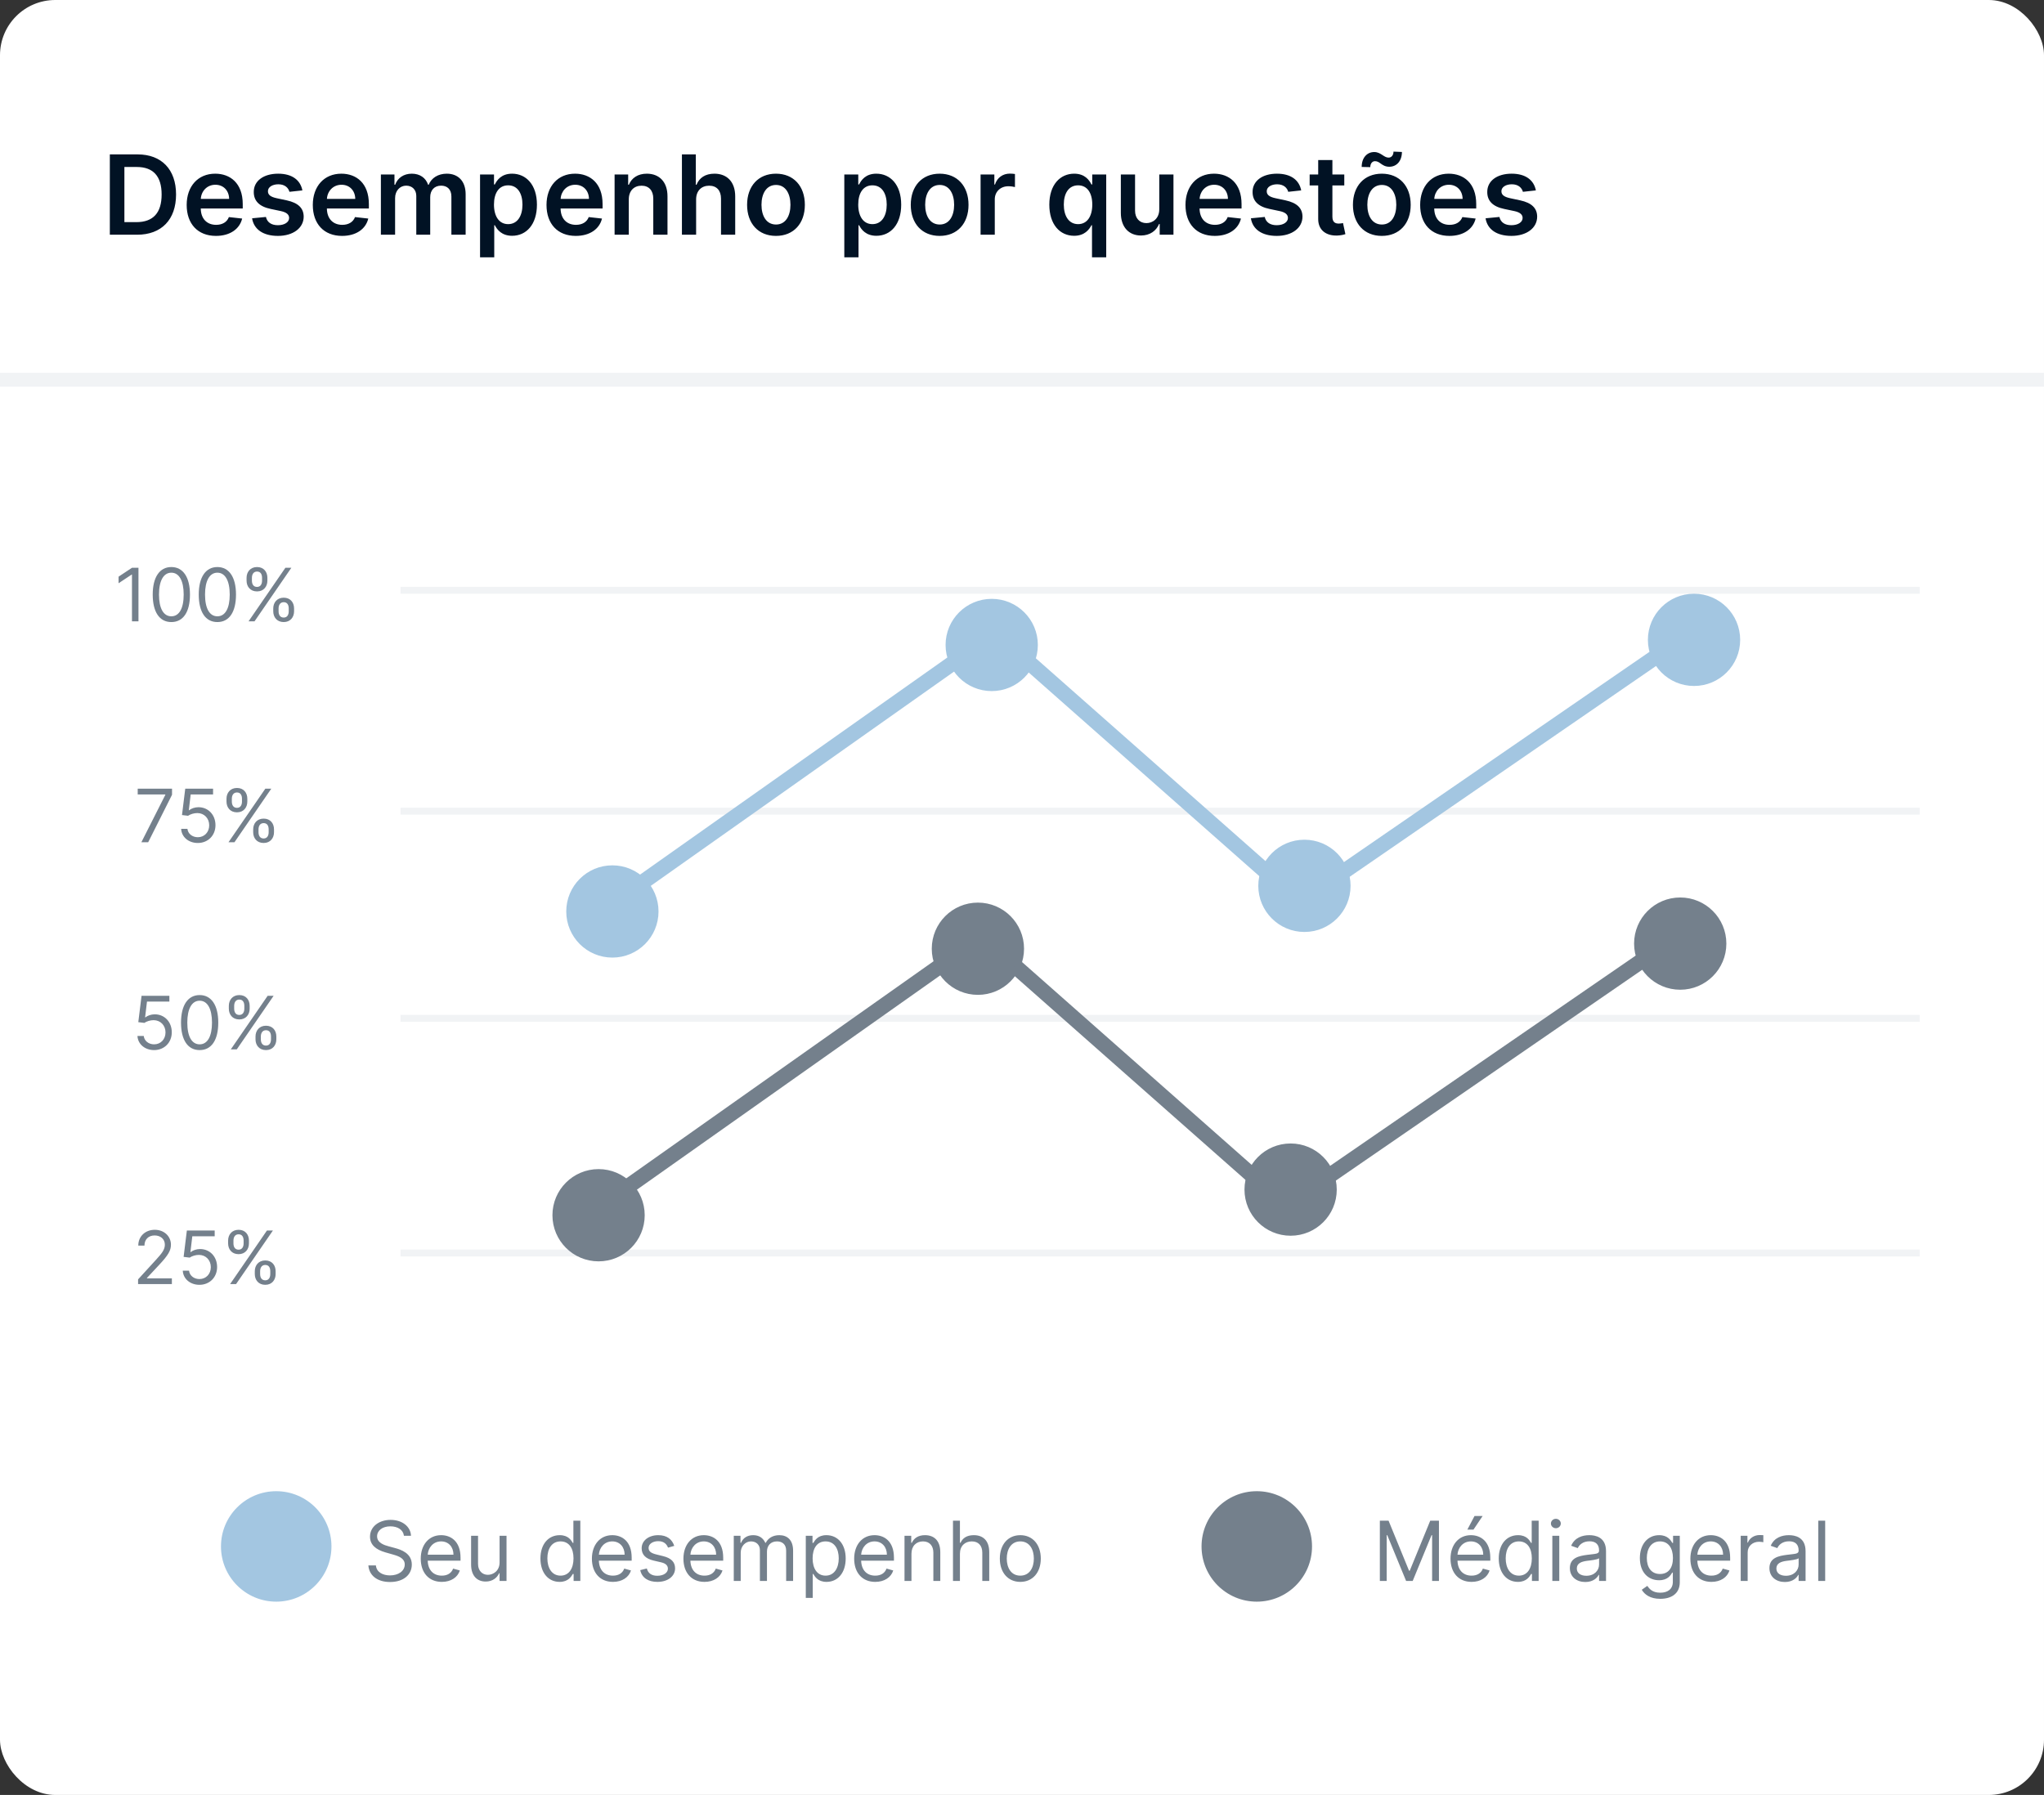 <svg width="148" height="130" viewBox="0 0 148 130" fill="none" xmlns="http://www.w3.org/2000/svg">
<rect x="0" y="0" width="148" height="130" fill="#333333" stroke="none"/>
<rect width="148" height="130" rx="4" fill="white"/>
<path d="M9.924 17C11.697 17 12.748 15.903 12.748 14.085C12.748 12.273 11.697 11.182 9.964 11.182H7.953V17H9.924ZM9.007 16.088V12.094H9.904C11.086 12.094 11.703 12.753 11.703 14.085C11.703 15.423 11.086 16.088 9.873 16.088H9.007ZM15.636 17.085C16.653 17.085 17.352 16.588 17.534 15.829L16.573 15.722C16.434 16.091 16.093 16.284 15.65 16.284C14.985 16.284 14.545 15.847 14.537 15.099H17.576V14.784C17.576 13.253 16.656 12.579 15.582 12.579C14.332 12.579 13.517 13.497 13.517 14.844C13.517 16.213 14.321 17.085 15.636 17.085ZM14.539 14.406C14.571 13.849 14.983 13.381 15.596 13.381C16.187 13.381 16.585 13.812 16.591 14.406H14.539ZM21.895 13.79C21.753 13.051 21.162 12.579 20.14 12.579C19.088 12.579 18.372 13.097 18.375 13.903C18.372 14.54 18.765 14.96 19.603 15.133L20.347 15.29C20.747 15.378 20.935 15.54 20.935 15.787C20.935 16.085 20.611 16.31 20.122 16.31C19.651 16.31 19.344 16.105 19.256 15.713L18.253 15.81C18.381 16.611 19.054 17.085 20.125 17.085C21.216 17.085 21.986 16.52 21.989 15.693C21.986 15.071 21.586 14.69 20.762 14.511L20.017 14.352C19.574 14.253 19.398 14.099 19.401 13.847C19.398 13.551 19.725 13.347 20.154 13.347C20.628 13.347 20.878 13.605 20.958 13.892L21.895 13.79ZM24.769 17.085C25.786 17.085 26.485 16.588 26.666 15.829L25.706 15.722C25.567 16.091 25.226 16.284 24.783 16.284C24.118 16.284 23.678 15.847 23.669 15.099H26.709V14.784C26.709 13.253 25.789 12.579 24.715 12.579C23.465 12.579 22.649 13.497 22.649 14.844C22.649 16.213 23.453 17.085 24.769 17.085ZM23.672 14.406C23.703 13.849 24.115 13.381 24.729 13.381C25.32 13.381 25.718 13.812 25.723 14.406H23.672ZM27.579 17H28.608V14.347C28.608 13.81 28.966 13.446 29.409 13.446C29.843 13.446 30.142 13.739 30.142 14.188V17H31.15V14.278C31.15 13.787 31.443 13.446 31.94 13.446C32.355 13.446 32.684 13.69 32.684 14.23V17H33.716V14.071C33.716 13.097 33.153 12.579 32.352 12.579C31.718 12.579 31.235 12.892 31.042 13.378H30.997C30.829 12.883 30.406 12.579 29.818 12.579C29.233 12.579 28.795 12.881 28.613 13.378H28.562V12.636H27.579V17ZM34.759 18.636H35.787V16.312H35.83C35.992 16.631 36.33 17.077 37.08 17.077C38.108 17.077 38.878 16.261 38.878 14.824C38.878 13.369 38.086 12.579 37.077 12.579C36.307 12.579 35.986 13.043 35.83 13.358H35.77V12.636H34.759V18.636ZM35.767 14.818C35.767 13.972 36.131 13.423 36.793 13.423C37.478 13.423 37.83 14.006 37.83 14.818C37.83 15.636 37.472 16.233 36.793 16.233C36.137 16.233 35.767 15.665 35.767 14.818ZM41.691 17.085C42.708 17.085 43.407 16.588 43.588 15.829L42.628 15.722C42.489 16.091 42.148 16.284 41.705 16.284C41.04 16.284 40.6 15.847 40.591 15.099H43.631V14.784C43.631 13.253 42.711 12.579 41.637 12.579C40.387 12.579 39.571 13.497 39.571 14.844C39.571 16.213 40.375 17.085 41.691 17.085ZM40.594 14.406C40.625 13.849 41.037 13.381 41.651 13.381C42.242 13.381 42.64 13.812 42.645 14.406H40.594ZM45.529 14.443C45.529 13.812 45.91 13.449 46.453 13.449C46.984 13.449 47.302 13.798 47.302 14.381V17H48.331V14.222C48.334 13.176 47.737 12.579 46.836 12.579C46.183 12.579 45.734 12.892 45.535 13.378H45.484V12.636H44.501V17H45.529V14.443ZM50.404 14.443C50.404 13.812 50.797 13.449 51.348 13.449C51.887 13.449 52.206 13.793 52.206 14.381V17H53.234V14.222C53.234 13.168 52.637 12.579 51.731 12.579C51.061 12.579 50.635 12.883 50.433 13.378H50.382V11.182H49.376V17H50.404V14.443ZM56.186 17.085C57.464 17.085 58.277 16.185 58.277 14.835C58.277 13.483 57.464 12.579 56.186 12.579C54.907 12.579 54.095 13.483 54.095 14.835C54.095 16.185 54.907 17.085 56.186 17.085ZM56.191 16.261C55.484 16.261 55.137 15.631 55.137 14.832C55.137 14.034 55.484 13.395 56.191 13.395C56.887 13.395 57.234 14.034 57.234 14.832C57.234 15.631 56.887 16.261 56.191 16.261ZM61.134 18.636H62.162V16.312H62.205C62.367 16.631 62.705 17.077 63.455 17.077C64.483 17.077 65.253 16.261 65.253 14.824C65.253 13.369 64.461 12.579 63.452 12.579C62.682 12.579 62.361 13.043 62.205 13.358H62.145V12.636H61.134V18.636ZM62.142 14.818C62.142 13.972 62.506 13.423 63.168 13.423C63.853 13.423 64.205 14.006 64.205 14.818C64.205 15.636 63.847 16.233 63.168 16.233C62.512 16.233 62.142 15.665 62.142 14.818ZM68.037 17.085C69.316 17.085 70.128 16.185 70.128 14.835C70.128 13.483 69.316 12.579 68.037 12.579C66.759 12.579 65.946 13.483 65.946 14.835C65.946 16.185 66.759 17.085 68.037 17.085ZM68.043 16.261C67.336 16.261 66.989 15.631 66.989 14.832C66.989 14.034 67.336 13.395 68.043 13.395C68.739 13.395 69.086 14.034 69.086 14.832C69.086 15.631 68.739 16.261 68.043 16.261ZM71.001 17H72.029V14.435C72.029 13.881 72.447 13.489 73.012 13.489C73.186 13.489 73.402 13.52 73.49 13.548V12.602C73.396 12.585 73.234 12.574 73.12 12.574C72.62 12.574 72.203 12.858 72.044 13.364H71.998V12.636H71.001V17ZM80.098 18.636V12.636H79.086V13.358H79.027C78.87 13.043 78.549 12.579 77.779 12.579C76.771 12.579 75.978 13.369 75.978 14.824C75.978 16.261 76.748 17.077 77.777 17.077C78.527 17.077 78.865 16.631 79.027 16.312H79.069V18.636H80.098ZM79.089 14.818C79.089 15.665 78.72 16.233 78.064 16.233C77.385 16.233 77.027 15.636 77.027 14.818C77.027 14.006 77.379 13.423 78.064 13.423C78.725 13.423 79.089 13.972 79.089 14.818ZM83.939 15.165C83.939 15.829 83.464 16.159 83.01 16.159C82.515 16.159 82.186 15.81 82.186 15.256V12.636H81.157V15.415C81.157 16.463 81.754 17.057 82.612 17.057C83.265 17.057 83.725 16.713 83.924 16.224H83.97V17H84.967V12.636H83.939V15.165ZM87.956 17.085C88.973 17.085 89.672 16.588 89.854 15.829L88.894 15.722C88.755 16.091 88.414 16.284 87.971 16.284C87.306 16.284 86.865 15.847 86.857 15.099H89.897V14.784C89.897 13.253 88.976 12.579 87.902 12.579C86.652 12.579 85.837 13.497 85.837 14.844C85.837 16.213 86.641 17.085 87.956 17.085ZM86.86 14.406C86.891 13.849 87.303 13.381 87.916 13.381C88.507 13.381 88.905 13.812 88.911 14.406H86.86ZM94.216 13.79C94.073 13.051 93.483 12.579 92.46 12.579C91.409 12.579 90.693 13.097 90.696 13.903C90.693 14.54 91.085 14.96 91.923 15.133L92.667 15.29C93.068 15.378 93.255 15.54 93.255 15.787C93.255 16.085 92.931 16.31 92.443 16.31C91.971 16.31 91.664 16.105 91.576 15.713L90.573 15.81C90.701 16.611 91.375 17.085 92.446 17.085C93.537 17.085 94.306 16.52 94.309 15.693C94.306 15.071 93.906 14.69 93.082 14.511L92.338 14.352C91.894 14.253 91.718 14.099 91.721 13.847C91.718 13.551 92.045 13.347 92.474 13.347C92.948 13.347 93.198 13.605 93.278 13.892L94.216 13.79ZM97.336 12.636H96.475V11.591H95.447V12.636H94.828V13.432H95.447V15.858C95.441 16.679 96.038 17.082 96.811 17.06C97.103 17.051 97.305 16.994 97.416 16.957L97.243 16.153C97.186 16.168 97.069 16.193 96.941 16.193C96.683 16.193 96.475 16.102 96.475 15.688V13.432H97.336V12.636ZM100.053 17.085C101.331 17.085 102.144 16.185 102.144 14.835C102.144 13.483 101.331 12.579 100.053 12.579C98.775 12.579 97.962 13.483 97.962 14.835C97.962 16.185 98.775 17.085 100.053 17.085ZM100.059 16.261C99.351 16.261 99.005 15.631 99.005 14.832C99.005 14.034 99.351 13.395 100.059 13.395C100.755 13.395 101.101 14.034 101.101 14.832C101.101 15.631 100.755 16.261 100.059 16.261ZM99.218 12.105C99.218 11.847 99.36 11.673 99.561 11.673C99.732 11.673 99.848 11.756 99.973 11.847C100.13 11.957 100.303 12.079 100.604 12.077C101.11 12.074 101.505 11.682 101.51 11.006L100.9 10.98C100.897 11.233 100.76 11.415 100.544 11.415C100.38 11.415 100.252 11.329 100.113 11.239C99.948 11.131 99.769 11.011 99.502 11.011C98.993 11.011 98.596 11.415 98.596 12.091L99.218 12.105ZM104.949 17.085C105.966 17.085 106.664 16.588 106.846 15.829L105.886 15.722C105.747 16.091 105.406 16.284 104.963 16.284C104.298 16.284 103.858 15.847 103.849 15.099H106.889V14.784C106.889 13.253 105.968 12.579 104.895 12.579C103.645 12.579 102.829 13.497 102.829 14.844C102.829 16.213 103.633 17.085 104.949 17.085ZM103.852 14.406C103.883 13.849 104.295 13.381 104.909 13.381C105.5 13.381 105.897 13.812 105.903 14.406H103.852ZM111.208 13.79C111.066 13.051 110.475 12.579 109.452 12.579C108.401 12.579 107.685 13.097 107.688 13.903C107.685 14.54 108.077 14.96 108.915 15.133L109.659 15.29C110.06 15.378 110.248 15.54 110.248 15.787C110.248 16.085 109.924 16.31 109.435 16.31C108.963 16.31 108.657 16.105 108.569 15.713L107.566 15.81C107.694 16.611 108.367 17.085 109.438 17.085C110.529 17.085 111.299 16.52 111.301 15.693C111.299 15.071 110.898 14.69 110.074 14.511L109.33 14.352C108.887 14.253 108.711 14.099 108.713 13.847C108.711 13.551 109.037 13.347 109.466 13.347C109.941 13.347 110.191 13.605 110.27 13.892L111.208 13.79Z" fill="#011224"/>
<line x1="4.37114e-08" y1="27.5" x2="148" y2="27.5" stroke="#F1F3F5"/>
<line x1="29" y1="42.75" x2="139" y2="42.75" stroke="#F1F3F5" stroke-width="0.5"/>
<line x1="29" y1="58.75" x2="139" y2="58.75" stroke="#F1F3F5" stroke-width="0.5"/>
<line x1="29" y1="73.75" x2="139" y2="73.75" stroke="#F1F3F5" stroke-width="0.5"/>
<line x1="29" y1="90.75" x2="139" y2="90.75" stroke="#F1F3F5" stroke-width="0.5"/>
<line x1="42.648" y1="87.93" x2="70.487" y2="68.257" stroke="#74808C" stroke-width="1.114"/>
<line x1="71.176" y1="67.923" x2="93.447" y2="87.596" stroke="#74808C" stroke-width="1.114"/>
<line x1="92.763" y1="87.555" x2="121.344" y2="67.882" stroke="#74808C" stroke-width="1.114"/>
<circle cx="70.807" cy="68.712" r="3.155" fill="#74808C" stroke="#74808C" stroke-width="0.371"/>
<circle cx="93.45" cy="86.157" r="3.155" fill="#74808C" stroke="#74808C" stroke-width="0.371"/>
<circle cx="121.66" cy="68.341" r="3.155" fill="#74808C" stroke="#74808C" stroke-width="0.371"/>
<circle cx="43.341" cy="88.013" r="3.155" fill="#74808C" stroke="#74808C" stroke-width="0.371"/>
<line x1="43.648" y1="65.93" x2="71.487" y2="46.257" stroke="#A3C6E1" stroke-width="1.114"/>
<line x1="72.176" y1="45.923" x2="94.447" y2="65.596" stroke="#A3C6E1" stroke-width="1.114"/>
<line x1="93.763" y1="65.554" x2="122.344" y2="45.882" stroke="#A3C6E1" stroke-width="1.114"/>
<circle cx="71.807" cy="46.712" r="3.155" fill="#A3C6E1" stroke="#A3C6E1" stroke-width="0.371"/>
<circle cx="94.45" cy="64.157" r="3.155" fill="#A3C6E1" stroke="#A3C6E1" stroke-width="0.371"/>
<circle cx="122.66" cy="46.341" r="3.155" fill="#A3C6E1" stroke="#A3C6E1" stroke-width="0.371"/>
<circle cx="44.341" cy="66.013" r="3.155" fill="#A3C6E1" stroke="#A3C6E1" stroke-width="0.371"/>
<path d="M10.026 41.121H9.556L8.586 41.765V42.242L9.533 41.614H9.556V45H10.026V41.121ZM12.406 45.053C13.262 45.053 13.755 44.328 13.755 43.061C13.755 41.803 13.255 41.068 12.406 41.068C11.558 41.068 11.058 41.803 11.058 43.061C11.058 44.328 11.55 45.053 12.406 45.053ZM12.406 44.636C11.842 44.636 11.512 44.07 11.512 43.061C11.512 42.053 11.846 41.477 12.406 41.477C12.967 41.477 13.3 42.053 13.3 43.061C13.3 44.07 12.971 44.636 12.406 44.636ZM15.74 45.053C16.596 45.053 17.088 44.328 17.088 43.061C17.088 41.803 16.588 41.068 15.74 41.068C14.891 41.068 14.391 41.803 14.391 43.061C14.391 44.328 14.883 45.053 15.74 45.053ZM15.74 44.636C15.175 44.636 14.846 44.07 14.846 43.061C14.846 42.053 15.179 41.477 15.74 41.477C16.3 41.477 16.634 42.053 16.634 43.061C16.634 44.07 16.304 44.636 15.74 44.636ZM19.785 44.273C19.785 44.697 20.05 45.053 20.543 45.053C21.027 45.053 21.293 44.697 21.293 44.273V44.068C21.293 43.644 21.035 43.288 20.543 43.288C20.058 43.288 19.785 43.644 19.785 44.068V44.273ZM17.853 42.053C17.853 42.477 18.118 42.833 18.611 42.833C19.096 42.833 19.361 42.477 19.361 42.053V41.849C19.361 41.424 19.103 41.068 18.611 41.068C18.126 41.068 17.853 41.424 17.853 41.849V42.053ZM17.997 45H18.429L21.096 41.121H20.664L17.997 45ZM20.171 44.068C20.171 43.833 20.277 43.614 20.543 43.614C20.815 43.614 20.906 43.833 20.906 44.068V44.273C20.906 44.508 20.808 44.727 20.543 44.727C20.27 44.727 20.171 44.508 20.171 44.273V44.068ZM18.24 41.849C18.24 41.614 18.346 41.394 18.611 41.394C18.884 41.394 18.974 41.614 18.974 41.849V42.053C18.974 42.288 18.876 42.508 18.611 42.508C18.338 42.508 18.24 42.288 18.24 42.053V41.849Z" fill="#74808C"/>
<path d="M10.236 61H10.729L12.456 57.561V57.121H9.971V57.538H11.971V57.568L10.236 61ZM14.322 61.053C15.061 61.053 15.602 60.508 15.602 59.765C15.602 59.013 15.079 58.462 14.367 58.462C14.106 58.462 13.852 58.555 13.693 58.682H13.671L13.807 57.538H15.428V57.121H13.413L13.178 59.03L13.617 59.083C13.778 58.968 14.053 58.885 14.292 58.886C14.786 58.89 15.148 59.265 15.148 59.773C15.148 60.271 14.799 60.636 14.322 60.636C13.924 60.636 13.608 60.381 13.572 60.03H13.117C13.146 60.621 13.655 61.053 14.322 61.053ZM18.332 60.273C18.332 60.697 18.597 61.053 19.09 61.053C19.574 61.053 19.84 60.697 19.84 60.273V60.068C19.84 59.644 19.582 59.288 19.09 59.288C18.605 59.288 18.332 59.644 18.332 60.068V60.273ZM16.4 58.053C16.4 58.477 16.665 58.833 17.158 58.833C17.642 58.833 17.908 58.477 17.908 58.053V57.849C17.908 57.424 17.65 57.068 17.158 57.068C16.673 57.068 16.4 57.424 16.4 57.849V58.053ZM16.544 61H16.976L19.642 57.121H19.211L16.544 61ZM18.718 60.068C18.718 59.833 18.824 59.614 19.09 59.614C19.362 59.614 19.453 59.833 19.453 60.068V60.273C19.453 60.508 19.355 60.727 19.09 60.727C18.817 60.727 18.718 60.508 18.718 60.273V60.068ZM16.787 57.849C16.787 57.614 16.892 57.394 17.158 57.394C17.43 57.394 17.521 57.614 17.521 57.849V58.053C17.521 58.288 17.423 58.508 17.158 58.508C16.885 58.508 16.787 58.288 16.787 58.053V57.849Z" fill="#74808C"/>
<path d="M11.158 76.053C11.896 76.053 12.438 75.508 12.438 74.765C12.438 74.013 11.915 73.462 11.203 73.462C10.942 73.462 10.688 73.555 10.529 73.682H10.506L10.643 72.538H12.264V72.121H10.249L10.014 74.03L10.453 74.083C10.614 73.968 10.889 73.885 11.128 73.886C11.622 73.89 11.984 74.265 11.984 74.773C11.984 75.271 11.635 75.636 11.158 75.636C10.76 75.636 10.444 75.381 10.408 75.03H9.953C9.982 75.621 10.491 76.053 11.158 76.053ZM14.456 76.053C15.312 76.053 15.804 75.328 15.804 74.061C15.804 72.803 15.304 72.068 14.456 72.068C13.607 72.068 13.107 72.803 13.107 74.061C13.107 75.328 13.6 76.053 14.456 76.053ZM14.456 75.636C13.891 75.636 13.562 75.07 13.562 74.061C13.562 73.053 13.895 72.477 14.456 72.477C15.016 72.477 15.35 73.053 15.35 74.061C15.35 75.07 15.02 75.636 14.456 75.636ZM18.501 75.273C18.501 75.697 18.766 76.053 19.259 76.053C19.744 76.053 20.009 75.697 20.009 75.273V75.068C20.009 74.644 19.751 74.288 19.259 74.288C18.774 74.288 18.501 74.644 18.501 75.068V75.273ZM16.569 73.053C16.569 73.477 16.834 73.833 17.327 73.833C17.812 73.833 18.077 73.477 18.077 73.053V72.849C18.077 72.424 17.819 72.068 17.327 72.068C16.842 72.068 16.569 72.424 16.569 72.849V73.053ZM16.713 76H17.145L19.812 72.121H19.38L16.713 76ZM18.887 75.068C18.887 74.833 18.994 74.614 19.259 74.614C19.532 74.614 19.622 74.833 19.622 75.068V75.273C19.622 75.508 19.524 75.727 19.259 75.727C18.986 75.727 18.887 75.508 18.887 75.273V75.068ZM16.956 72.849C16.956 72.614 17.062 72.394 17.327 72.394C17.6 72.394 17.691 72.614 17.691 72.849V73.053C17.691 73.288 17.592 73.508 17.327 73.508C17.054 73.508 16.956 73.288 16.956 73.053V72.849Z" fill="#74808C"/>
<path d="M9.998 93H12.445V92.583H10.642V92.553L11.513 91.621C12.18 90.907 12.377 90.574 12.377 90.144C12.377 89.546 11.892 89.068 11.21 89.068C10.53 89.068 10.013 89.53 10.013 90.212H10.46C10.46 89.771 10.746 89.477 11.195 89.477C11.615 89.477 11.937 89.735 11.937 90.144C11.937 90.502 11.727 90.767 11.278 91.258L9.998 92.659V93ZM14.439 93.053C15.178 93.053 15.72 92.508 15.72 91.765C15.72 91.013 15.197 90.462 14.485 90.462C14.223 90.462 13.97 90.555 13.81 90.682H13.788L13.924 89.538H15.545V89.121H13.53L13.295 91.03L13.735 91.083C13.896 90.968 14.17 90.885 14.409 90.886C14.903 90.89 15.265 91.265 15.265 91.773C15.265 92.271 14.916 92.636 14.439 92.636C14.041 92.636 13.725 92.381 13.689 92.03H13.235C13.263 92.621 13.773 93.053 14.439 93.053ZM18.449 92.273C18.449 92.697 18.714 93.053 19.207 93.053C19.692 93.053 19.957 92.697 19.957 92.273V92.068C19.957 91.644 19.699 91.288 19.207 91.288C18.722 91.288 18.449 91.644 18.449 92.068V92.273ZM16.517 90.053C16.517 90.477 16.782 90.833 17.275 90.833C17.76 90.833 18.025 90.477 18.025 90.053V89.849C18.025 89.424 17.767 89.068 17.275 89.068C16.79 89.068 16.517 89.424 16.517 89.849V90.053ZM16.661 93H17.093L19.76 89.121H19.328L16.661 93ZM18.835 92.068C18.835 91.833 18.942 91.614 19.207 91.614C19.479 91.614 19.57 91.833 19.57 92.068V92.273C19.57 92.508 19.472 92.727 19.207 92.727C18.934 92.727 18.835 92.508 18.835 92.273V92.068ZM16.904 89.849C16.904 89.614 17.01 89.394 17.275 89.394C17.548 89.394 17.639 89.614 17.639 89.849V90.053C17.639 90.288 17.54 90.508 17.275 90.508C17.002 90.508 16.904 90.288 16.904 90.053V89.849Z" fill="#74808C"/>
<circle cx="20" cy="112" r="4" fill="#A3C6E1"/>
<path d="M29.247 111.227H29.758C29.735 110.569 29.128 110.077 28.284 110.077C27.448 110.077 26.792 110.562 26.792 111.295C26.792 111.884 27.218 112.233 27.9 112.429L28.437 112.582C28.897 112.71 29.306 112.872 29.306 113.307C29.306 113.784 28.846 114.099 28.241 114.099C27.721 114.099 27.261 113.869 27.218 113.375H26.673C26.724 114.091 27.304 114.577 28.241 114.577C29.247 114.577 29.818 114.023 29.818 113.315C29.818 112.497 29.042 112.233 28.591 112.114L28.147 111.994C27.823 111.909 27.304 111.739 27.304 111.27C27.304 110.852 27.687 110.545 28.267 110.545C28.795 110.545 29.196 110.797 29.247 111.227ZM31.991 114.568C32.655 114.568 33.141 114.236 33.295 113.741L32.809 113.605C32.681 113.946 32.385 114.116 31.991 114.116C31.4 114.116 30.993 113.735 30.97 113.034H33.346V112.821C33.346 111.602 32.621 111.185 31.939 111.185C31.053 111.185 30.465 111.884 30.465 112.889C30.465 113.895 31.045 114.568 31.991 114.568ZM30.97 112.599C31.004 112.09 31.364 111.636 31.939 111.636C32.485 111.636 32.834 112.045 32.834 112.599H30.97ZM36.173 113.162C36.173 113.776 35.704 114.057 35.329 114.057C34.912 114.057 34.614 113.75 34.614 113.273V111.227H34.111V113.307C34.111 114.142 34.554 114.543 35.167 114.543C35.662 114.543 35.986 114.278 36.139 113.946H36.173V114.5H36.676V111.227H36.173V113.162ZM40.52 114.568C41.151 114.568 41.364 114.176 41.475 113.997H41.534V114.5H42.02V110.136H41.517V111.747H41.475C41.364 111.577 41.168 111.185 40.529 111.185C39.702 111.185 39.131 111.841 39.131 112.872C39.131 113.912 39.702 114.568 40.52 114.568ZM40.588 114.116C39.958 114.116 39.634 113.562 39.634 112.864C39.634 112.173 39.949 111.636 40.588 111.636C41.202 111.636 41.526 112.131 41.526 112.864C41.526 113.605 41.194 114.116 40.588 114.116ZM44.383 114.568C45.048 114.568 45.534 114.236 45.687 113.741L45.201 113.605C45.074 113.946 44.777 114.116 44.383 114.116C43.793 114.116 43.386 113.735 43.363 113.034H45.738V112.821C45.738 111.602 45.014 111.185 44.332 111.185C43.446 111.185 42.858 111.884 42.858 112.889C42.858 113.895 43.437 114.568 44.383 114.568ZM43.363 112.599C43.397 112.09 43.757 111.636 44.332 111.636C44.877 111.636 45.227 112.045 45.227 112.599H43.363ZM48.821 111.96C48.664 111.496 48.31 111.185 47.662 111.185C46.972 111.185 46.461 111.577 46.461 112.131C46.461 112.582 46.729 112.885 47.33 113.026L47.875 113.153C48.206 113.23 48.361 113.388 48.361 113.614C48.361 113.895 48.063 114.125 47.594 114.125C47.183 114.125 46.925 113.948 46.836 113.597L46.358 113.716C46.475 114.272 46.934 114.568 47.603 114.568C48.363 114.568 48.881 114.153 48.881 113.588C48.881 113.132 48.596 112.844 48.012 112.702L47.526 112.582C47.138 112.487 46.963 112.357 46.963 112.105C46.963 111.824 47.262 111.619 47.662 111.619C48.101 111.619 48.282 111.862 48.37 112.088L48.821 111.96ZM51.01 114.568C51.675 114.568 52.161 114.236 52.314 113.741L51.828 113.605C51.7 113.946 51.404 114.116 51.01 114.116C50.42 114.116 50.013 113.735 49.989 113.034H52.365V112.821C52.365 111.602 51.641 111.185 50.959 111.185C50.073 111.185 49.485 111.884 49.485 112.889C49.485 113.895 50.064 114.568 51.01 114.568ZM49.989 112.599C50.024 112.09 50.384 111.636 50.959 111.636C51.504 111.636 51.854 112.045 51.854 112.599H49.989ZM53.13 114.5H53.633V112.455C53.633 111.975 53.982 111.636 54.374 111.636C54.756 111.636 55.022 111.886 55.022 112.259V114.5H55.534V112.369C55.534 111.947 55.798 111.636 56.258 111.636C56.616 111.636 56.923 111.826 56.923 112.31V114.5H57.426V112.31C57.426 111.54 57.012 111.185 56.428 111.185C55.96 111.185 55.617 111.4 55.448 111.739H55.414C55.252 111.389 54.967 111.185 54.536 111.185C54.11 111.185 53.795 111.389 53.659 111.739H53.616V111.227H53.13V114.5ZM58.345 115.727H58.848V113.997H58.89C59.001 114.176 59.214 114.568 59.845 114.568C60.663 114.568 61.234 113.912 61.234 112.872C61.234 111.841 60.663 111.185 59.837 111.185C59.197 111.185 59.001 111.577 58.89 111.747H58.831V111.227H58.345V115.727ZM58.839 112.864C58.839 112.131 59.163 111.636 59.777 111.636C60.416 111.636 60.731 112.173 60.731 112.864C60.731 113.562 60.407 114.116 59.777 114.116C59.172 114.116 58.839 113.605 58.839 112.864ZM63.373 114.568C64.038 114.568 64.524 114.236 64.677 113.741L64.192 113.605C64.064 113.946 63.768 114.116 63.373 114.116C62.783 114.116 62.376 113.735 62.353 113.034H64.728V112.821C64.728 111.602 64.004 111.185 63.322 111.185C62.436 111.185 61.848 111.884 61.848 112.889C61.848 113.895 62.427 114.568 63.373 114.568ZM62.353 112.599C62.387 112.09 62.747 111.636 63.322 111.636C63.868 111.636 64.217 112.045 64.217 112.599H62.353ZM65.996 112.531C65.996 111.96 66.35 111.636 66.832 111.636C67.298 111.636 67.582 111.941 67.582 112.455V114.5H68.084V112.42C68.084 111.585 67.639 111.185 66.976 111.185C66.482 111.185 66.175 111.406 66.022 111.739H65.979V111.227H65.493V114.5H65.996V112.531ZM69.506 112.531C69.506 111.96 69.87 111.636 70.367 111.636C70.84 111.636 71.125 111.935 71.125 112.455V114.5H71.628V112.42C71.628 111.579 71.181 111.185 70.512 111.185C69.996 111.185 69.702 111.4 69.549 111.739H69.506V110.136H69.003V114.5H69.506V112.531ZM73.878 114.568C74.764 114.568 75.361 113.895 75.361 112.881C75.361 111.858 74.764 111.185 73.878 111.185C72.991 111.185 72.395 111.858 72.395 112.881C72.395 113.895 72.991 114.568 73.878 114.568ZM73.878 114.116C73.204 114.116 72.897 113.537 72.897 112.881C72.897 112.224 73.204 111.636 73.878 111.636C74.551 111.636 74.858 112.224 74.858 112.881C74.858 113.537 74.551 114.116 73.878 114.116Z" fill="#74808C"/>
<circle cx="91" cy="112" r="4" fill="#74808C"/>
<path d="M99.911 110.136V114.5H100.406V111.185H100.448L101.812 114.5H102.289L103.653 111.185H103.695V114.5H104.19V110.136H103.559L102.076 113.759H102.025L100.542 110.136H99.911ZM106.553 114.568C107.218 114.568 107.704 114.236 107.857 113.741L107.371 113.605C107.243 113.946 106.947 114.116 106.553 114.116C105.963 114.116 105.556 113.735 105.532 113.034H107.908V112.821C107.908 111.602 107.184 111.185 106.502 111.185C105.616 111.185 105.028 111.884 105.028 112.889C105.028 113.895 105.607 114.568 106.553 114.568ZM105.532 112.599C105.567 112.09 105.927 111.636 106.502 111.636C107.047 111.636 107.397 112.045 107.397 112.599H105.532ZM106.246 110.784H106.689L107.354 109.795H106.766L106.246 110.784ZM109.909 114.568C110.54 114.568 110.753 114.176 110.863 113.997H110.923V114.5H111.409V110.136H110.906V111.747H110.863C110.753 111.577 110.557 111.185 109.917 111.185C109.091 111.185 108.52 111.841 108.52 112.872C108.52 113.912 109.091 114.568 109.909 114.568ZM109.977 114.116C109.346 114.116 109.023 113.562 109.023 112.864C109.023 112.173 109.338 111.636 109.977 111.636C110.591 111.636 110.915 112.131 110.915 112.864C110.915 113.605 110.582 114.116 109.977 114.116ZM112.4 114.5H112.903V111.227H112.4V114.5ZM112.655 110.682C112.851 110.682 113.013 110.528 113.013 110.341C113.013 110.153 112.851 110 112.655 110C112.459 110 112.297 110.153 112.297 110.341C112.297 110.528 112.459 110.682 112.655 110.682ZM114.787 114.577C115.358 114.577 115.656 114.27 115.758 114.057H115.784V114.5H116.287V112.344C116.287 111.304 115.494 111.185 115.076 111.185C114.582 111.185 114.02 111.355 113.764 111.952L114.241 112.122C114.352 111.884 114.614 111.628 115.093 111.628C115.556 111.628 115.784 111.873 115.784 112.293V112.31C115.784 112.553 115.537 112.531 114.94 112.608C114.333 112.687 113.67 112.821 113.67 113.571C113.67 114.21 114.164 114.577 114.787 114.577ZM114.863 114.125C114.463 114.125 114.173 113.946 114.173 113.597C114.173 113.213 114.522 113.094 114.914 113.043C115.127 113.017 115.699 112.957 115.784 112.855V113.315C115.784 113.724 115.46 114.125 114.863 114.125ZM120.213 115.795C120.997 115.795 121.628 115.438 121.628 114.594V111.227H121.142V111.747H121.091C120.98 111.577 120.775 111.185 120.136 111.185C119.309 111.185 118.738 111.841 118.738 112.847C118.738 113.869 119.335 114.449 120.128 114.449C120.767 114.449 120.971 114.074 121.082 113.895H121.125V114.56C121.125 115.105 120.741 115.352 120.213 115.352C119.618 115.352 119.41 115.039 119.275 114.858L118.875 115.139C119.079 115.482 119.482 115.795 120.213 115.795ZM120.196 113.997C119.565 113.997 119.241 113.52 119.241 112.838C119.241 112.173 119.557 111.636 120.196 111.636C120.809 111.636 121.133 112.131 121.133 112.838C121.133 113.562 120.801 113.997 120.196 113.997ZM123.92 114.568C124.585 114.568 125.071 114.236 125.224 113.741L124.738 113.605C124.611 113.946 124.314 114.116 123.92 114.116C123.33 114.116 122.923 113.735 122.9 113.034H125.275V112.821C125.275 111.602 124.551 111.185 123.869 111.185C122.983 111.185 122.395 111.884 122.395 112.889C122.395 113.895 122.974 114.568 123.92 114.568ZM122.9 112.599C122.934 112.09 123.294 111.636 123.869 111.636C124.415 111.636 124.764 112.045 124.764 112.599H122.9ZM126.04 114.5H126.543V112.429C126.543 111.986 126.893 111.662 127.37 111.662C127.504 111.662 127.643 111.688 127.677 111.696V111.185C127.619 111.18 127.487 111.176 127.412 111.176C127.02 111.176 126.68 111.398 126.56 111.722H126.526V111.227H126.04V114.5ZM129.236 114.577C129.807 114.577 130.105 114.27 130.207 114.057H130.233V114.5H130.736V112.344C130.736 111.304 129.943 111.185 129.526 111.185C129.031 111.185 128.469 111.355 128.213 111.952L128.69 112.122C128.801 111.884 129.063 111.628 129.543 111.628C130.005 111.628 130.233 111.873 130.233 112.293V112.31C130.233 112.553 129.986 112.531 129.389 112.608C128.782 112.687 128.119 112.821 128.119 113.571C128.119 114.21 128.614 114.577 129.236 114.577ZM129.312 114.125C128.912 114.125 128.622 113.946 128.622 113.597C128.622 113.213 128.972 113.094 129.364 113.043C129.577 113.017 130.148 112.957 130.233 112.855V113.315C130.233 113.724 129.909 114.125 129.312 114.125ZM132.156 110.136H131.654V114.5H132.156V110.136Z" fill="#74808C"/>
</svg>
